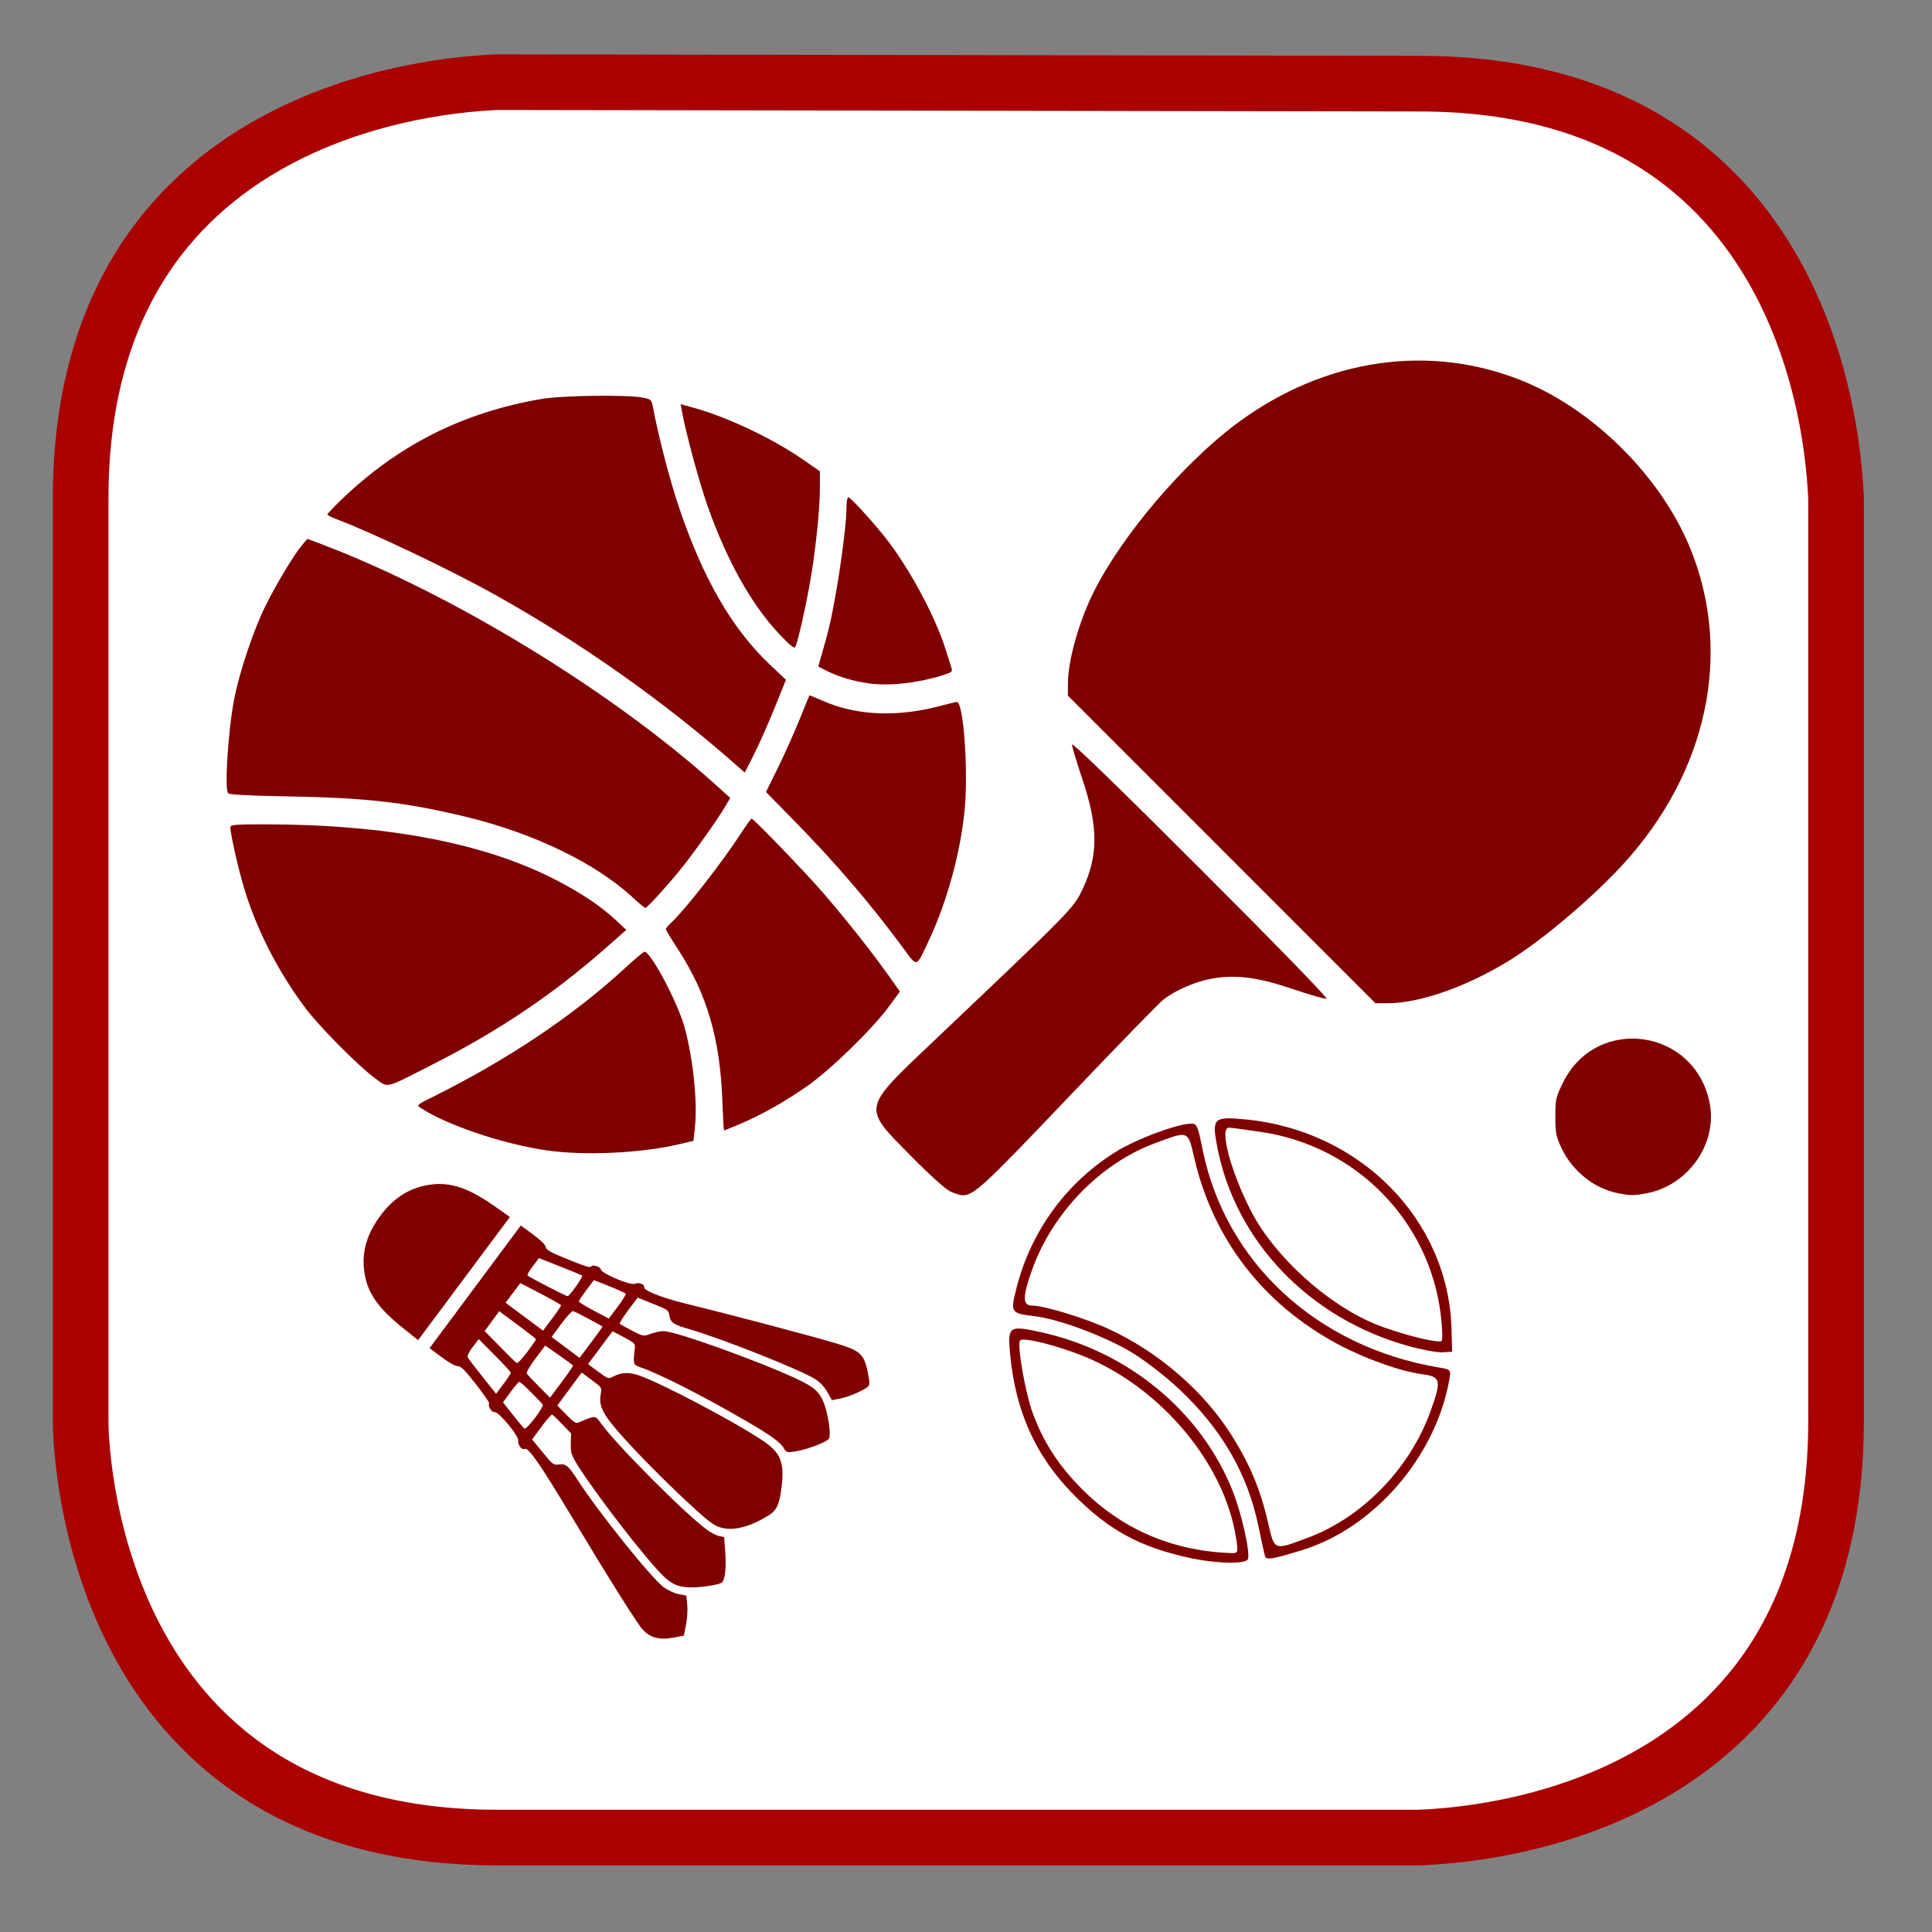 <?xml version="1.0" encoding="UTF-8" standalone="no"?>
<!-- Generator: Adobe Illustrator 15.0.2, SVG Export Plug-In . SVG Version: 6.00 Build 0)  -->

<svg
   version="1.1"
   id="Calque_1"
   x="0px"
   y="0px"
   width="128px"
   height="128px"
   viewBox="0 0 128 128"
   enable-background="new 0 0 128 128"
   xml:space="preserve"
   sodipodi:docname="multisport.svg"
   inkscape:version="1.2.2 (732a01da63, 2022-12-09)"
   xmlns:inkscape="http://www.inkscape.org/namespaces/inkscape"
   xmlns:sodipodi="http://sodipodi.sourceforge.net/DTD/sodipodi-0.dtd"
   xmlns="http://www.w3.org/2000/svg"
   xmlns:svg="http://www.w3.org/2000/svg"><rect x="0" y="0" width="128" height="128" fill="#808080" stroke="none"/><defs
   id="defs15" /><sodipodi:namedview
   id="namedview13"
   pagecolor="#ffffff"
   bordercolor="#000000"
   borderopacity="0.25"
   inkscape:showpageshadow="2"
   inkscape:pageopacity="0.0"
   inkscape:pagecheckerboard="0"
   inkscape:deskcolor="#d1d1d1"
   showgrid="false"
   inkscape:zoom="1.6855469"
   inkscape:cx="270.83198"
   inkscape:cy="9.4924682"
   inkscape:window-width="1920"
   inkscape:window-height="1017"
   inkscape:window-x="1912"
   inkscape:window-y="-8"
   inkscape:window-maximized="1"
   inkscape:current-layer="Calque_1" />
<path
   fill="#FFFFFF"
   stroke="#12809c"
   stroke-width="3.685"
   stroke-miterlimit="10"
   d="M32.943,5.443c-1.1,0.1-27.6,0.4-27.6,27.6  v61.099c0,1.101,0.3,27.601,27.6,27.601h61.1c1.1-0.101,27.6-0.3,27.6-27.601V33.043c-0.1-1.2-0.399-27.5-27.6-27.5L32.943,5.443  L32.943,5.443z"
   id="path2"
   style="stroke:#aa0000" />
     <path
   display="none"
   fill="#FFFFFF"
   stroke="#12809c"
   stroke-width="3.685"
   stroke-miterlimit="10"
   d="M29.4,1.9  C28.3,2,1.8,2.3,1.8,29.5v61.1C1.8,91.7,2.1,118.2,29.4,118.2h61.1c1.1,0,27.6-0.3,27.6-27.601V29.5C118,28.3,117.7,2,90.5,2  L29.4,1.9L29.4,1.9z"
   id="path4" />



<path
   style="fill:#800000;stroke-width:0.126"
   d="m 36.202,76.213 c -2.896,-0.422 -6.579,-1.663 -8.323,-2.804 -0.294,-0.192 -0.284,-0.201 0.819,-0.749 4.932,-2.451 9.287,-5.368 12.666,-8.482 0.67,-0.617 1.271,-1.123 1.336,-1.123 0.423,0 2.222,3.403 2.664,5.04 0.567,2.1 0.858,4.953 0.675,6.612 l -0.097,0.879 -0.945,0.221 c -2.569,0.601 -6.278,0.772 -8.795,0.406 z m 11.656,-3.299 c -0.154,-4.115 -1.023,-7.075 -2.941,-10.021 -0.441,-0.678 -0.803,-1.278 -0.803,-1.333 0,-0.055 0.148,-0.237 0.33,-0.405 0.943,-0.874 3.394,-4.009 4.647,-5.944 0.346,-0.535 0.664,-0.974 0.705,-0.974 0.134,-0.003 3.682,3.683 4.789,4.975 1.706,1.991 3.273,3.981 4.438,5.635 l 0.597,0.847 -0.718,0.98 c -1.101,1.504 -3.921,4.246 -5.464,5.313 -1.532,1.059 -3.006,1.887 -4.432,2.488 -0.553,0.233 -1.021,0.424 -1.04,0.424 -0.019,0 -0.068,-0.893 -0.109,-1.984 z M 24.813,71.409 c -1.076,-0.788 -3.663,-3.4 -4.59,-4.637 -1.772,-2.362 -3.202,-5.146 -4.02,-7.828 -0.413,-1.353 -0.94,-3.679 -0.94,-4.146 0,-0.155 0.356,-0.184 2.236,-0.184 8.136,0.001 14.652,1.248 19.372,3.706 1.709,0.89 2.932,1.713 3.936,2.647 l 0.686,0.639 -1.24,1.096 c -3.553,3.14 -7.167,5.576 -11.622,7.837 -3.238,1.643 -2.874,1.56 -3.818,0.87 z M 59.856,62.832 C 57.63,59.82 55.364,57.175 52.572,54.33 l -1.824,-1.858 0.792,-1.607 c 0.436,-0.884 1.077,-2.315 1.426,-3.181 0.348,-0.866 0.645,-1.59 0.659,-1.608 0.014,-0.018 0.389,0.131 0.833,0.331 2.211,0.996 4.928,1.129 7.765,0.379 0.539,-0.142 1.064,-0.268 1.167,-0.279 0.441,-0.048 0.774,4.552 0.519,7.162 -0.273,2.797 -1.15,6.017 -2.323,8.536 -0.909,1.951 -0.786,1.906 -1.73,0.628 z M 41.92,59.458 C 39.444,57.173 35.358,55.199 30.856,54.113 26.867,53.15 24.306,52.857 19.042,52.761 c -2.623,-0.048 -3.872,-0.115 -3.935,-0.211 -0.242,-0.368 0.023,-4.313 0.424,-6.315 0.352,-1.756 1.253,-4.444 2.01,-5.998 0.701,-1.437 1.919,-3.467 2.471,-4.121 l 0.353,-0.417 0.863,0.326 c 8.629,3.261 19.256,9.734 26.124,15.913 l 1.031,0.928 -0.35,0.59 c -0.481,0.813 -1.78,2.655 -2.73,3.872 -0.87,1.114 -2.424,2.833 -2.555,2.824 -0.045,-0.003 -0.418,-0.315 -0.828,-0.694 z m 6.857,-8.77 C 44.02,46.49 38.512,42.599 32.838,39.427 29.888,37.778 24.717,35.311 22.286,34.393 c -0.329,-0.124 -0.598,-0.262 -0.598,-0.307 0,-0.044 0.383,-0.452 0.85,-0.905 3.783,-3.667 8.09,-5.848 13.324,-6.747 1.389,-0.239 5.71,-0.295 6.737,-0.089 0.543,0.109 0.568,0.134 0.67,0.678 0.375,1.979 1.102,4.769 1.724,6.612 1.585,4.697 3.51,8.028 6.006,10.39 l 1.072,1.015 -0.757,1.874 c -0.416,1.031 -1.03,2.414 -1.364,3.075 l -0.607,1.2 z m 8.844,-5.404 c -1.02,-0.137 -2.062,-0.441 -2.814,-0.822 l -0.596,-0.302 0.246,-0.853 c 0.467,-1.617 0.611,-2.245 0.932,-4.065 0.38,-2.154 0.695,-4.707 0.695,-5.638 0,-0.364 0.052,-0.662 0.117,-0.662 0.159,0 1.856,1.879 2.675,2.961 1.487,1.967 3.093,4.986 3.752,7.056 0.154,0.485 0.33,1.037 0.389,1.226 0.106,0.336 0.09,0.35 -0.691,0.591 -1.551,0.479 -3.417,0.681 -4.704,0.508 z m -6.01,-3.293 c -1.812,-1.92 -3.445,-4.837 -4.715,-8.419 -0.565,-1.595 -1.47,-4.93 -1.717,-6.327 l -0.083,-0.468 0.891,0.247 c 2.214,0.613 5.21,2.035 7.222,3.428 l 1.111,0.769 v 1.116 c 0,1.486 -0.312,4.387 -0.701,6.507 -0.324,1.77 -0.779,3.735 -0.933,4.029 -0.06,0.115 -0.393,-0.158 -1.076,-0.882 z"
   id="path7824" /><path
   style="fill:#800000;stroke-width:0.211"
   d="m 78.844,103.221 c -3.317,-0.719 -5.373,-1.835 -7.695,-4.176 -2.522,-2.544 -3.874,-5.53 -4.228,-9.34 -0.172,-1.856 -0.083,-1.916 2.12,-1.426 5.747,1.279 10.554,5.277 12.625,10.5 0.593,1.497 1.169,4.051 1.016,4.508 -0.117,0.351 -2.07,0.317 -3.838,-0.066 z m 3.052,-1.294 c -0.735,-4.899 -4.925,-9.941 -10.004,-12.037 -1.805,-0.745 -4.158,-1.332 -4.315,-1.077 -0.198,0.32 0.344,3.427 0.831,4.77 0.708,1.95 1.725,3.52 3.302,5.097 2.623,2.623 5.915,4.048 9.732,4.212 0.602,0.026 0.603,0.024 0.454,-0.966 z m 1.908,1.155 c -0.043,-0.148 -0.233,-1.018 -0.422,-1.933 -0.721,-3.495 -2.413,-6.431 -5.245,-9.103 -0.963,-0.909 -2.48,-2.067 -3.372,-2.574 -1.848,-1.051 -4.698,-2.092 -6.217,-2.272 -1.584,-0.188 -1.613,-0.232 -1.21,-1.835 0.963,-3.836 3.377,-7.113 6.732,-9.142 1.219,-0.738 3.62,-1.649 4.638,-1.761 0.6,-0.066 0.608,-0.052 0.973,1.73 1.531,7.477 7.584,13.049 15.653,14.409 0.803,0.135 0.809,0.143 0.667,0.912 -0.939,5.072 -5.013,9.746 -9.756,11.194 -2.016,0.616 -2.355,0.668 -2.44,0.376 z m 2.861,-1.208 c 3.597,-1.346 6.729,-4.57 8.096,-8.335 0.759,-2.09 0.709,-2.328 -0.528,-2.492 -1.468,-0.195 -3.832,-1.04 -5.649,-2.02 -4.914,-2.651 -8.21,-6.934 -9.456,-12.289 -0.435,-1.872 -0.352,-1.841 -2.64,-0.985 -3.597,1.346 -6.729,4.57 -8.096,8.335 -0.651,1.792 -0.656,2.41 -0.022,2.41 0.811,0 3.522,0.829 5.112,1.564 3.303,1.526 6.322,4.151 8.152,7.087 1.201,1.927 1.867,3.532 2.379,5.734 0.437,1.88 0.354,1.849 2.65,0.99 z M 93.259,89.163 C 86.718,87.332 81.833,82.221 80.64,75.959 c -0.357,-1.875 -0.239,-1.992 1.826,-1.8 7.646,0.711 13.504,6.65 13.7,13.89 l 0.041,1.502 -0.632,0.042 c -0.347,0.023 -1.389,-0.17 -2.316,-0.43 z m 2.19,-2.102 C 94.674,80.85 89.839,75.937 83.577,74.997 82.534,74.84 81.563,74.711 81.418,74.711 c -0.656,-0.004 0.127,2.939 1.474,5.541 1.556,3.006 5.04,6.167 8.241,7.478 1.537,0.629 4.173,1.299 4.376,1.112 0.08,-0.073 0.053,-0.875 -0.061,-1.781 z"
   id="path9026" /><path
   style="fill:#800000;stroke-width:0.135"
   d="m 62.965,78.939 c -0.327,-0.152 -1.353,-1.075 -2.593,-2.333 -3.275,-3.322 -3.328,-3.059 1.578,-7.717 9.039,-8.581 9.163,-8.708 9.745,-9.917 1.082,-2.247 1.083,-4.19 0.005,-7.381 -0.373,-1.105 -0.678,-2.124 -0.678,-2.265 0,-0.164 3.076,2.819 8.533,8.274 5.056,5.055 8.452,8.548 8.334,8.573 -0.109,0.023 -1.114,-0.267 -2.233,-0.644 -2.329,-0.786 -3.761,-0.973 -5.351,-0.696 -1.093,0.19 -2.442,0.773 -3.226,1.394 -0.309,0.245 -3.142,3.156 -6.296,6.47 -5.596,5.881 -6.255,6.491 -7.005,6.493 -0.149,2.74e-4 -0.515,-0.113 -0.812,-0.251 z m 44.217,0.11 c -1.562,-0.306 -3.004,-1.457 -3.718,-2.966 -0.369,-0.781 -0.417,-1.019 -0.417,-2.106 -4.2e-4,-1.145 0.033,-1.293 0.51,-2.259 2.227,-4.506 8.765,-3.573 9.716,1.386 0.513,2.677 -1.425,5.436 -4.186,5.956 -0.829,0.156 -1.061,0.155 -1.905,-0.011 z M 80.94,56.277 70.75,46.087 l 0.003,-0.811 c 0.005,-1.536 0.738,-4.124 1.722,-6.085 1.88,-3.747 5.956,-8.532 9.514,-11.17 5.809,-4.307 12.848,-5.31 19.058,-2.715 4.642,1.939 9.013,6.336 10.921,10.984 2.858,6.963 1.163,14.901 -4.491,21.031 -2.046,2.218 -5.27,4.943 -7.443,6.291 -2.818,1.748 -5.936,2.848 -8.092,2.854 l -0.812,0.003 -10.189,-10.19 z"
   id="path9024" /><path
   style="fill:#800000;stroke-width:0.109"
   d="m 57.479,91.893 c -0.418,0.3 -1.262,0.657 -1.796,0.76 l -0.569,0.11 -0.297,-0.534 c -0.195,-0.351 -0.472,-0.645 -0.808,-0.858 -0.974,-0.617 -6.159,-2.677 -8.306,-3.3 -1.114,-0.323 -1.281,-0.438 -1.354,-0.93 -0.048,-0.326 -0.122,-0.378 -1.078,-0.76 l -1.027,-0.41 -0.621,0.829 c -0.342,0.456 -0.594,0.862 -0.56,0.902 0.034,0.04 0.401,0.247 0.816,0.46 0.743,0.381 0.762,0.384 1.254,0.201 0.275,-0.102 0.661,-0.179 0.859,-0.171 0.861,0.034 6.296,1.991 8.833,3.18 1.124,0.527 1.494,0.867 1.783,1.641 0.269,0.721 0.453,2.051 0.318,2.294 -0.129,0.232 -1.486,0.744 -2.278,0.861 -0.499,0.073 -0.563,0.055 -0.705,-0.201 -0.23,-0.415 -0.888,-0.886 -2.71,-1.939 -2.713,-1.568 -5.579,-3.023 -6.695,-3.4 -0.609,-0.205 -0.606,-0.197 -0.476,-1.333 0.031,-0.273 -0.036,-0.338 -0.722,-0.698 l -0.756,-0.397 -0.813,1.087 -0.813,1.087 0.671,0.499 c 0.651,0.484 0.681,0.494 1.005,0.324 0.526,-0.275 1.018,-0.299 1.674,-0.081 1.41,0.469 6.29,3.036 8.205,4.316 1.175,0.786 1.443,1.39 1.289,2.909 -0.127,1.249 -0.325,1.717 -0.866,2.051 -1.583,0.975 -2.883,1.16 -3.765,0.535 -0.915,-0.648 -3.98,-3.605 -5.7,-5.5 -1.547,-1.705 -1.831,-2.238 -1.661,-3.124 0.069,-0.359 0.051,-0.385 -0.6,-0.869 l -0.671,-0.499 -0.807,1.091 -0.807,1.091 0.597,0.61 c 0.542,0.554 0.623,0.599 0.876,0.49 1.05,-0.451 1.042,-0.452 1.412,0.073 0.993,1.407 5.697,6.122 7.093,7.111 0.227,0.161 0.562,0.325 0.744,0.364 l 0.331,0.072 0.069,0.955 c 0.077,1.074 -0.008,1.873 -0.219,2.054 -0.195,0.168 -1.58,0.362 -2.261,0.318 -0.825,-0.054 -1.257,-0.31 -2.084,-1.235 -1.651,-1.846 -4.724,-5.93 -5.42,-7.203 -0.225,-0.412 -0.266,-0.596 -0.248,-1.125 l 0.021,-0.633 -0.582,-0.605 c -0.32,-0.333 -0.622,-0.622 -0.67,-0.643 -0.048,-0.021 -0.367,0.341 -0.709,0.804 l -0.621,0.842 0.699,0.856 c 0.644,0.789 0.726,0.852 1.044,0.806 0.486,-0.071 0.646,0.058 1.275,1.03 1.37,2.117 4.865,6.473 5.687,7.088 0.281,0.21 0.733,0.421 1.01,0.472 l 0.502,0.092 0.061,0.607 c 0.034,0.334 -0.003,0.931 -0.082,1.328 l -0.143,0.721 -0.754,0.139 c -0.875,0.161 -1.485,-0.007 -1.972,-0.54 -0.375,-0.411 -2.256,-3.404 -4.745,-7.55 -2.07,-3.447 -2.846,-4.559 -3.088,-4.422 -0.176,0.099 -0.46,-0.28 -0.416,-0.553 0.049,-0.301 -1.292,-1.922 -1.558,-1.883 -0.2,0.03 -0.457,-0.375 -0.368,-0.581 0.024,-0.055 -0.376,-0.634 -0.888,-1.287 -0.744,-0.948 -0.985,-1.184 -1.198,-1.18 -0.153,0.003 -0.605,-0.248 -1.063,-0.592 l -0.797,-0.598 3.023,-4.064 3.023,-4.064 0.808,0.596 c 0.497,0.366 0.821,0.685 0.842,0.829 0.026,0.179 0.287,0.337 1.124,0.681 1.401,0.576 1.804,0.71 1.87,0.621 0.116,-0.156 0.626,-0.011 0.655,0.186 0.039,0.265 1.977,1.084 2.251,0.95 0.248,-0.121 0.667,0.033 0.623,0.229 -0.047,0.211 1.166,0.696 2.654,1.06 3.088,0.756 8.489,2.184 10.131,2.679 1.537,0.464 1.792,0.704 2.032,1.916 0.142,0.717 0.139,0.841 -0.022,0.957 z m -17.099,-6.673 -1.032,-0.411 -0.504,0.669 c -0.277,0.368 -0.498,0.708 -0.491,0.755 0.007,0.047 0.455,0.32 0.997,0.606 l 0.984,0.52 0.583,-0.777 c 0.321,-0.427 0.563,-0.816 0.539,-0.865 -0.024,-0.048 -0.509,-0.272 -1.076,-0.498 z m -1.368,2.162 c -0.5,-0.267 -0.97,-0.499 -1.045,-0.516 -0.075,-0.017 -0.426,0.361 -0.779,0.84 l -0.642,0.871 0.926,0.694 0.926,0.694 0.765,-1.023 c 0.421,-0.563 0.763,-1.034 0.761,-1.048 -0.003,-0.014 -0.413,-0.244 -0.912,-0.511 z m -1.92,-3.482 -1.386,-0.547 -0.409,0.539 c -0.225,0.296 -0.382,0.57 -0.35,0.608 0.088,0.105 2.569,1.389 2.658,1.376 0.148,-0.022 1.054,-1.308 0.963,-1.368 -0.05,-0.033 -0.715,-0.307 -1.477,-0.608 z m -0.059,5.882 -0.912,-0.635 -0.647,0.863 c -0.356,0.474 -0.616,0.918 -0.578,0.985 0.038,0.067 0.4,0.455 0.806,0.863 l 0.737,0.741 0.775,-1.036 c 0.426,-0.57 0.765,-1.061 0.753,-1.091 -0.011,-0.03 -0.432,-0.34 -0.934,-0.689 z m -1.215,-4.075 -1.344,-0.699 -0.49,0.651 -0.49,0.651 1.242,0.924 1.242,0.924 0.603,-0.803 c 0.331,-0.441 0.598,-0.835 0.592,-0.875 -0.005,-0.04 -0.616,-0.388 -1.355,-0.772 z m -1.529,2.063 -1.214,-0.899 -0.482,0.657 -0.482,0.657 0.993,1.012 c 0.546,0.556 1.043,1.052 1.104,1.101 0.069,0.055 0.342,-0.217 0.712,-0.71 0.33,-0.44 0.597,-0.827 0.592,-0.859 -0.004,-0.033 -0.555,-0.464 -1.222,-0.959 z m 0.887,4.464 c -0.381,-0.385 -0.73,-0.695 -0.776,-0.688 -0.046,0.007 -0.307,0.316 -0.58,0.688 l -0.496,0.676 0.65,0.823 c 0.357,0.453 0.7,0.863 0.762,0.913 0.144,0.115 1.338,-1.457 1.219,-1.605 -0.047,-0.059 -0.397,-0.422 -0.778,-0.807 z M 32.775,89.787 31.717,88.717 31.311,89.252 c -0.256,0.337 -0.374,0.593 -0.319,0.69 0.048,0.085 0.489,0.66 0.98,1.277 l 0.893,1.123 0.496,-0.658 c 0.273,-0.362 0.49,-0.696 0.484,-0.743 -0.007,-0.046 -0.488,-0.566 -1.07,-1.155 z m -2.034,-5.079 -3.039,4.078 -0.919,-0.731 c -1.831,-1.456 -2.53,-2.508 -2.672,-4.02 -0.113,-1.205 0.228,-2.312 1.062,-3.452 0.831,-1.135 1.818,-1.802 3.026,-2.044 1.495,-0.3 2.726,0.076 4.618,1.41 l 0.964,0.68 z"
   id="path9040"
   inkscape:transform-center-x="6.6652961"
   inkscape:transform-center-y="3.1877272" /></svg>
